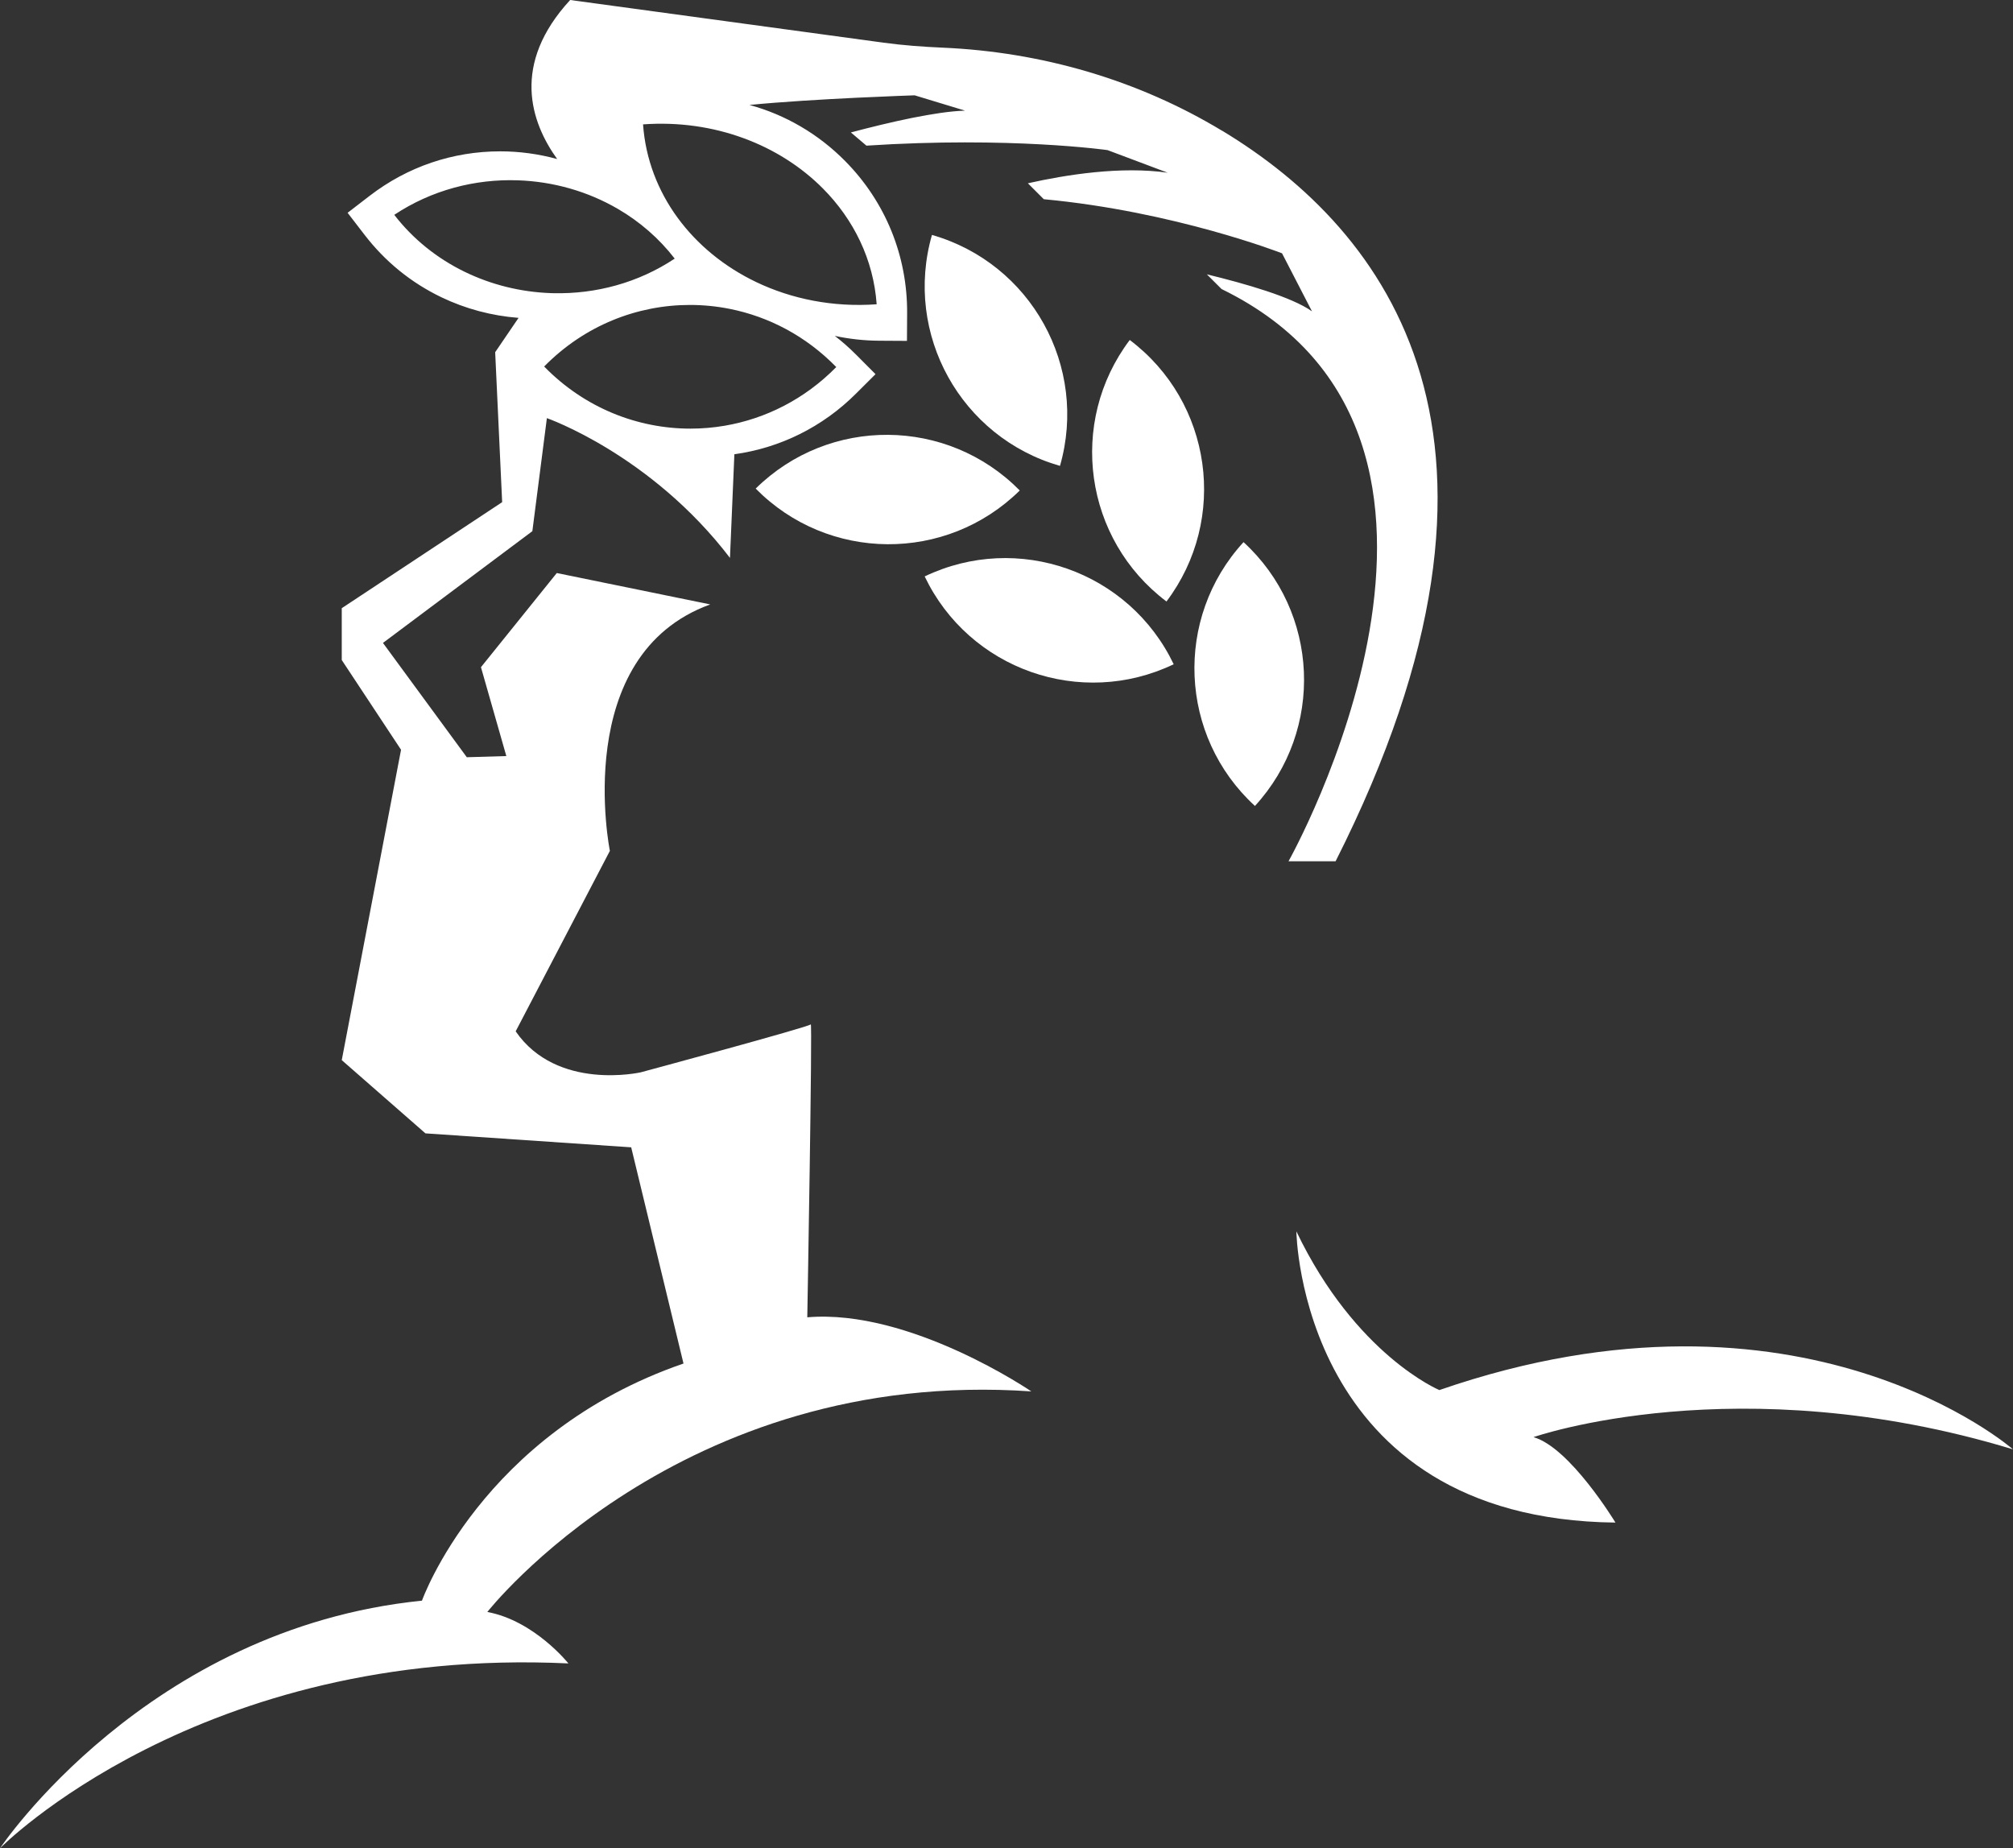 <?xml version="1.0" encoding="UTF-8"?>
<svg id="Capa_1" xmlns="http://www.w3.org/2000/svg" version="1.1" viewBox="0 0 1118.43 1026.86">
  <rect x="0" y="0" width="1118.43" height="1026.86" fill="#333333" stroke="none"/>
  <!-- Generator: Adobe Illustrator 29.3.1, SVG Export Plug-In . SVG Version: 2.1.0 Build 151)  -->
  <defs>
    <style>
      .st0 {
        fill: #fff;
      }
    </style>
  </defs>
  <path class="st0" d="M1118.43,805.24s-117.22-102.69-318.72-32.94c0,0-46.5-19.37-79.44-88.16,0,0,1.94,159.84,177.28,161.78,0,0-25.19-41.66-45.53-47.47,0,0,113.34-39.72,266.4,6.78Z"/>
  <path class="st0" d="M690.91,301.2h0c-38.73,42.23-35.89,107.86,6.34,146.58,38.73-42.23,35.89-107.86-6.34-146.58Z"/>
  <path class="st0" d="M648.1,334.18c34.48-45.76,25.35-110.81-20.41-145.29-34.49,45.76-25.35,110.81,20.41,145.29Z"/>
  <path class="st0" d="M517.8,130.52c-15.79,55.08,16.06,112.53,71.13,128.32,15.79-55.08-16.06-112.53-71.13-128.32Z"/>
  <path class="st0" d="M513.75,320.25c24.73,51.69,86.68,73.54,138.36,48.8-24.73-51.69-86.68-73.54-138.36-48.8Z"/>
  <path class="st0" d="M419.86,271.45c40.22,40.81,105.91,41.28,146.72,1.05-40.22-40.8-105.91-41.28-146.72-1.05Z"/>
  <path class="st0" d="M679.07,72.69c-46.98-28.4-100.56-43.83-155.29-46.21-11-.48-21.98-1.28-32.89-2.77L316.78,0c-32.87,35.71-21.95,67.83-7.23,88.35-10.28-2.81-20.94-4.27-31.58-4.27-26.47,0-51.58,8.55-72.61,24.73l-12.23,9.41,9.41,12.23c11.47,14.91,25.83,26.58,42.68,34.69,13.37,6.43,28.04,10.33,42.89,11.46l-12.99,19.08,3.88,83.31-89.12,58.91v28.8l32.94,49.85-32.94,172.44,46.5,40.69,114.31,7.75,29.06,120.12c-112.37,38.75-145.31,131.75-145.31,131.75C81.37,904.8,0,1026.86,0,1026.86c0,0,110.44-112.37,315.81-102.69,0,0-18.89-23.73-45.05-28.58,0,0,106.56-136.11,302.25-122.55,0,0-67.33-46.02-124.48-41.17,0,0,2.91-164.2,1.94-162.75-.97,1.45-94.45,26.64-94.45,26.64,0,0-46.5,10.66-69.51-22.77l52.34-100.26s-22.05-108.71,55.75-136.92l-85.25-17.44-42.13,52.31,14.1,49.38-21.96.65-46.59-63.51,83.01-62.09,8.07-62.8s57.8,20.18,101.72,77.65l2.45-57.58c25.45-3.53,48.98-15.15,67.49-33.61l10.93-10.89-10.89-10.93c-3.71-3.73-7.63-7.17-11.73-10.34,8.02,1.73,16.27,2.64,24.66,2.69l15.43.09.09-15.43c.18-31.83-12.04-61.83-34.42-84.47-14.94-15.11-33.22-25.73-53.18-31.18,35.93-3.53,91.78-5.35,91.78-5.35l28.01,8.51c-15.92.45-41.5,6.29-63.44,12.11l8.64,7.34c79.9-5.21,133.97,2.48,133.97,2.48l33.42,12.56c-25.92-3.74-56.44,1.1-77.69,5.87l8.85,8.85c72.79,6.8,132.36,30.05,132.36,30.05l16.65,32.25c-11.06-7.9-36.98-15.37-58.42-20.56l8.16,8.16c169.58,82.65,37.21,317.94,37.21,317.94h26.16c118.57-234.82,28.25-350.72-62.98-405.87ZM306.17,162.86c-33.44-1.15-66.05-16.21-87.11-43.5,20.77-13.8,44.95-20,68.7-19.18,19.57.67,38.85,6.11,55.69,15.97,11.95,6.99,22.68,16.2,31.42,27.53-20.36,13.53-43.97,19.73-67.26,19.21-.48-.01-.96,0-1.43-.02ZM464.63,203.93c-17.51,17.83-39.23,28.69-61.87,32.58-6.33,1.09-12.73,1.63-19.13,1.63-29.43,0-58.87-11.51-81.29-34.51,22.4-22.81,51.7-34.21,81-34.21,7.41,0,14.82.73,22.12,2.19,21.69,4.33,42.39,15.11,59.17,32.32ZM487.08,169.05c-24.23,1.75-47.26-2.91-67.02-12.38-35.22-16.89-60.04-49.08-62.78-87.57,39.51-2.86,75.82,11.33,99.97,35.66,17.06,17.18,28.06,39.42,29.83,64.29Z"/>
</svg>
